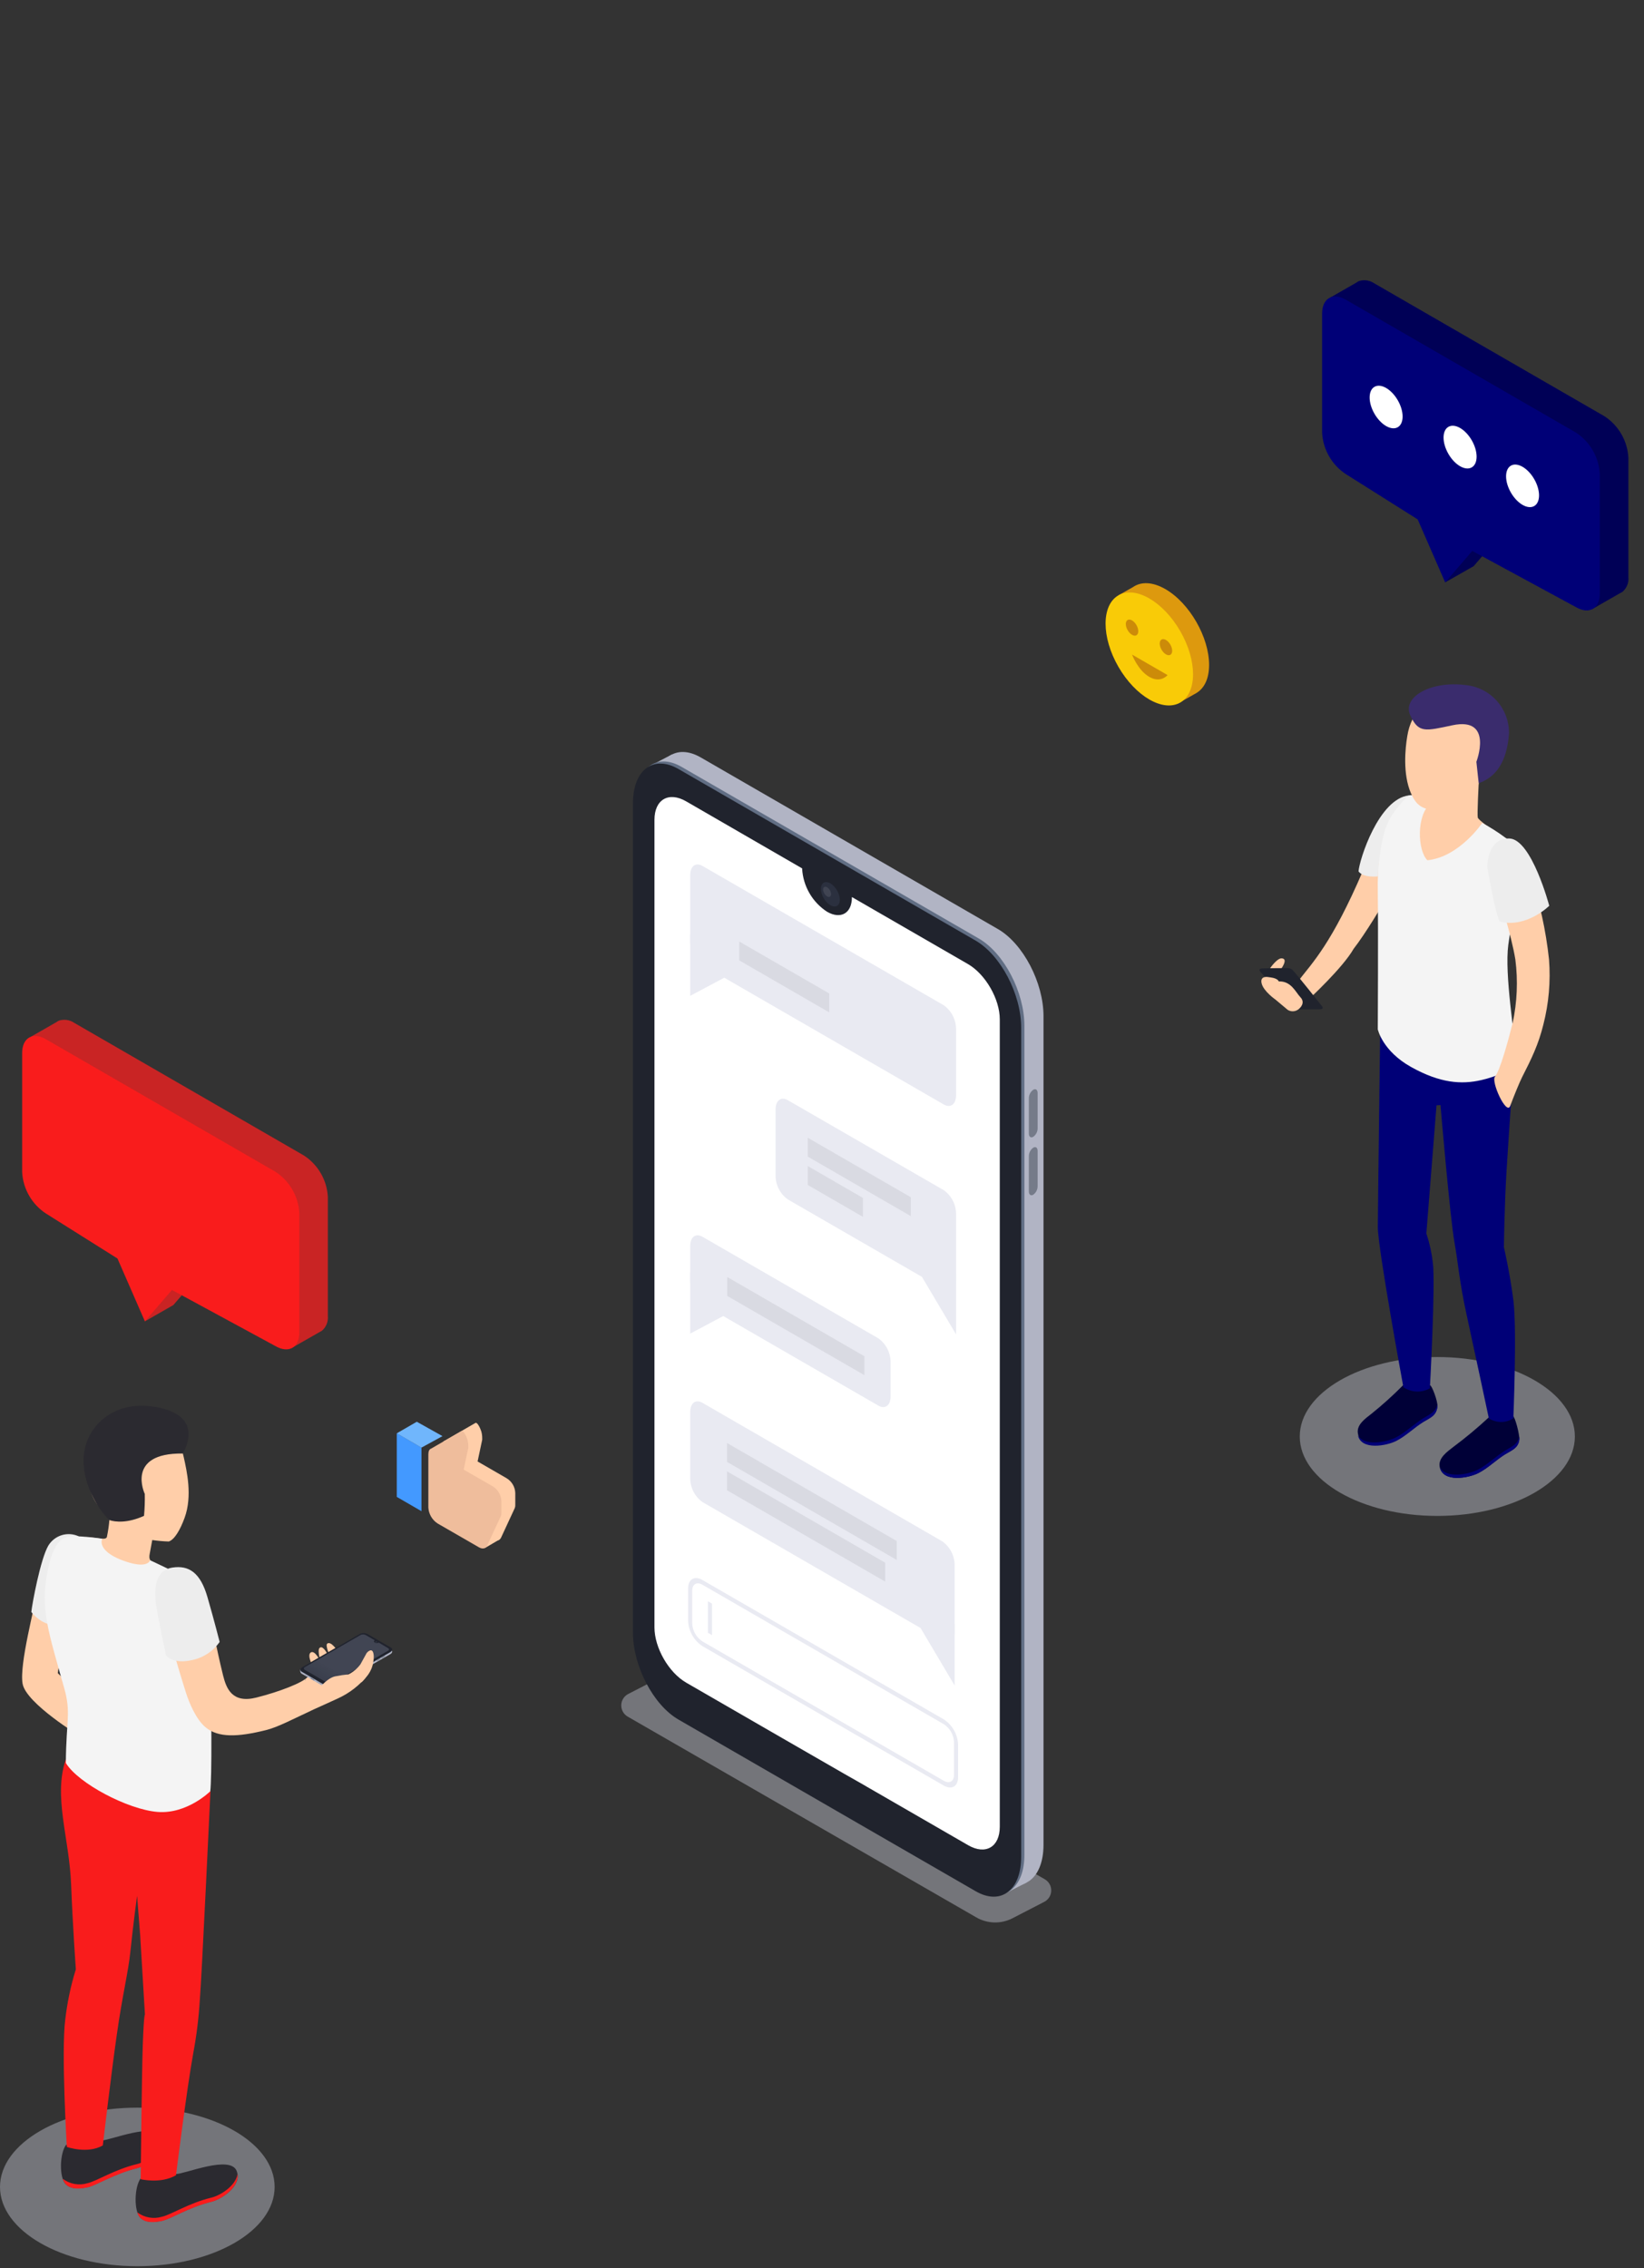 <svg width="414" height="571" viewBox="0 0 414 571" fill="none" xmlns="http://www.w3.org/2000/svg">
<rect x="0" y="0" width="414" height="571" fill="#333333" stroke="none"/>
<path opacity="0.4" d="M245.87 482.728L158.06 432.168C157.558 431.875 157.143 431.454 156.859 430.946C156.575 430.439 156.432 429.865 156.445 429.284C156.458 428.703 156.627 428.136 156.934 427.643C157.241 427.149 157.675 426.747 158.19 426.478L169.24 420.788C169.722 420.54 170.257 420.417 170.799 420.429C171.34 420.441 171.87 420.589 172.34 420.858L263.1 473.118C263.605 473.408 264.023 473.829 264.309 474.336C264.595 474.844 264.739 475.419 264.726 476.001C264.712 476.584 264.542 477.152 264.233 477.646C263.924 478.139 263.488 478.541 262.97 478.808L254.97 482.938C253.557 483.669 251.983 484.033 250.393 483.996C248.803 483.96 247.247 483.523 245.87 482.728V482.728Z" fill="#D6D8E5"/>
<path d="M251.25 473.208L176.43 430.008C170.09 426.348 165 416.538 165 408.088V199.368C165 190.918 170.14 187.038 176.48 190.698L251.3 233.898C257.64 237.558 262.78 247.368 262.78 255.818V464.538C262.73 472.988 257.59 476.868 251.25 473.208Z" fill="#B1B4C4"/>
<path d="M252.54 476.978L258.47 473.978L252.78 464.228L252.54 476.978Z" fill="#B1B4C4"/>
<path d="M163.79 192.778L169.25 189.918L168.15 197.958L163.79 192.778Z" fill="#B1B4C4"/>
<path d="M246.48 475.598L171.66 432.398C165.32 428.738 160.18 418.918 160.18 410.468V201.758C160.18 193.308 165.32 189.418 171.66 193.078L246.48 236.278C252.82 239.938 257.96 249.758 257.96 258.208V466.918C258 475.368 252.82 479.258 246.48 475.598Z" fill="#616E84"/>
<path d="M257.16 258.738V467.448C257.16 475.908 252.03 479.788 245.69 476.128L216.34 459.188L207.22 453.918L170.86 432.918C164.52 429.258 159.39 419.448 159.39 410.988V202.288C159.39 193.828 164.52 189.958 170.86 193.608L245.69 236.808C252 240.468 257.16 250.278 257.16 258.738Z" fill="#20232D"/>
<path d="M251.77 256.618V459.898C251.77 465.018 248.18 467.098 243.77 464.528L220.38 451.028L218.31 449.838L217.62 449.428L212.54 446.538L197.9 438.108L191.83 434.608L189.39 433.198L172.81 423.628C168.38 421.068 164.81 414.838 164.81 409.708V206.398C164.81 201.278 168.4 199.198 172.81 201.758L202 218.628V218.708C202.12 220.879 202.75 222.991 203.84 224.873C204.929 226.754 206.447 228.353 208.27 229.538C211.73 231.538 214.53 229.908 214.53 225.928C214.53 225.928 214.53 225.868 214.53 225.838L243.75 242.708C248.18 245.268 251.77 251.538 251.77 256.618Z" fill="white"/>
<path d="M210.784 228.064C211.716 227.528 211.722 225.789 210.797 224.179C209.872 222.57 208.366 221.699 207.434 222.235C206.502 222.771 206.496 224.51 207.421 226.119C208.346 227.729 209.852 228.6 210.784 228.064Z" fill="#2B303F"/>
<path opacity="0.1" d="M208.28 225.678C207.991 225.489 207.749 225.236 207.576 224.937C207.402 224.638 207.301 224.303 207.28 223.958C207.28 223.318 207.73 223.068 208.28 223.378C208.572 223.567 208.814 223.822 208.988 224.123C209.162 224.424 209.262 224.761 209.28 225.108C209.27 225.738 208.83 225.998 208.28 225.678Z" fill="white"/>
<path d="M260.2 286.198C259.59 286.558 259.09 286.198 259.09 285.368V276.468C259.096 276.054 259.2 275.647 259.393 275.28C259.586 274.914 259.862 274.598 260.2 274.358V274.358C260.81 273.998 261.3 274.358 261.3 275.188V284.088C261.295 284.501 261.193 284.908 261.002 285.274C260.811 285.641 260.536 285.957 260.2 286.198V286.198Z" fill="#757B89"/>
<path d="M260.2 300.778C259.59 301.138 259.09 300.778 259.09 299.948V291.048C259.096 290.634 259.2 290.227 259.393 289.86C259.586 289.494 259.862 289.178 260.2 288.938V288.938C260.81 288.578 261.3 288.938 261.3 289.768V298.668C261.295 299.081 261.193 299.488 261.002 299.854C260.811 300.221 260.536 300.537 260.2 300.778V300.778Z" fill="#757B89"/>
<path d="M237.67 278.068L176.9 242.978C175.958 242.306 175.188 241.421 174.651 240.396C174.114 239.372 173.826 238.235 173.81 237.078V220.338C173.81 218.068 175.19 217.018 176.9 218.008L237.67 253.088C238.61 253.764 239.378 254.651 239.915 255.677C240.451 256.703 240.741 257.84 240.76 258.998V275.728C240.76 278.008 239.37 279.048 237.67 278.068Z" fill="#E9EAF2"/>
<path d="M173.81 235.248V250.708L182.39 246.148L173.81 235.248Z" fill="#E9EAF2"/>
<path d="M208.83 254.878L186.17 241.788V237.038L208.83 250.118V254.878Z" fill="#D9DAE2"/>
<path d="M221.19 353.878L176.9 328.308C175.958 327.635 175.188 326.751 174.651 325.726C174.114 324.701 173.826 323.564 173.81 322.408V313.698C173.81 311.428 175.19 310.378 176.9 311.368L221.19 336.938C222.129 337.612 222.898 338.496 223.435 339.521C223.971 340.545 224.261 341.681 224.28 342.838V351.538C224.28 353.818 222.89 354.868 221.19 353.878Z" fill="#E9EAF2"/>
<path d="M173.81 320.288V335.748L182.39 331.188L173.81 320.288Z" fill="#E9EAF2"/>
<path d="M217.68 346.208L183.13 326.258V321.498L217.68 341.448V346.208Z" fill="#D9DAE2"/>
<path d="M198.4 301.968L237.67 324.638C239.37 325.638 240.76 324.578 240.76 322.308V305.538C240.741 304.381 240.452 303.245 239.916 302.22C239.379 301.196 238.61 300.311 237.67 299.638L198.4 276.988C196.69 275.988 195.31 277.058 195.31 279.328V296.068C195.328 297.224 195.617 298.36 196.153 299.385C196.69 300.41 197.459 301.294 198.4 301.968Z" fill="#E9EAF2"/>
<path d="M240.76 320.478V335.938L232.17 321.468L240.76 320.478Z" fill="#E9EAF2"/>
<path d="M203.42 291.188L229.36 306.168V301.408L203.42 286.438V291.188Z" fill="#D9DAE2"/>
<path d="M203.42 298.328L217.32 306.358V301.598L203.42 293.568V298.328Z" fill="#D9DAE2"/>
<path d="M176.9 378.158L237.31 413.038C239.02 414.038 240.4 412.978 240.4 410.698V393.968C240.383 392.809 240.095 391.671 239.558 390.645C239.021 389.618 238.251 388.732 237.31 388.058L176.9 353.178C175.19 352.178 173.81 353.238 173.81 355.518V372.258C173.828 373.414 174.117 374.55 174.653 375.575C175.19 376.6 175.959 377.484 176.9 378.158V378.158Z" fill="#E9EAF2"/>
<path d="M240.4 408.878V424.338L231.82 409.868L240.4 408.878Z" fill="#E9EAF2"/>
<path d="M183.08 368.048L225.82 392.728V387.968L183.08 363.288V368.048Z" fill="#D9DAE2"/>
<path d="M183.08 375.188L222.9 398.178V393.418L183.08 370.428V375.188Z" fill="#D9DAE2"/>
<path d="M237.67 449.538L176.9 414.438C175.851 413.752 174.977 412.829 174.35 411.743C173.723 410.657 173.36 409.439 173.29 408.188V399.868C173.29 397.568 174.91 396.638 176.9 397.788L237.67 432.868C238.718 433.555 239.589 434.478 240.214 435.564C240.84 436.65 241.201 437.867 241.27 439.118V447.438C241.27 449.738 239.65 450.668 237.67 449.538ZM176.9 398.978C175.48 398.158 174.32 398.818 174.32 400.458V408.788C174.37 409.681 174.629 410.551 175.077 411.326C175.526 412.101 176.15 412.759 176.9 413.248L237.67 448.328C239.09 449.148 240.24 448.488 240.24 446.848V438.538C240.192 437.645 239.935 436.775 239.488 436C239.042 435.226 238.419 434.567 237.67 434.078L176.9 398.978Z" fill="#E9EAF2"/>
<path d="M179.3 411.658L178.27 411.068V403.138L179.3 403.728V411.658Z" fill="#E9EAF2"/>
<path opacity="0.4" d="M361.951 381.648C381.082 381.648 396.591 372.694 396.591 361.648C396.591 350.602 381.082 341.648 361.951 341.648C342.819 341.648 327.311 350.602 327.311 361.648C327.311 372.694 342.819 381.648 361.951 381.648Z" fill="#D6D8E5"/>
<path d="M381 356.538C378.59 358.538 375 356.708 374.86 356.888C372.032 359.514 369.065 361.984 365.97 364.288C364.47 365.468 362.13 367.048 362.55 369.288C363.31 373.348 369.81 372.098 372.26 370.858C374.71 369.618 376.71 367.558 379.03 366.118C380.69 365.118 382.32 364.558 382.58 362.468C382.75 361.228 381.45 356.478 381 356.538Z" fill="#000037"/>
<path d="M382.56 361.648C382.25 363.648 380.64 364.198 379 365.218C376.64 366.678 374.56 368.798 372.11 370.038C369.85 371.178 364.2 372.318 362.61 369.418C363.47 373.338 369.85 372.108 372.28 370.878C374.71 369.648 376.73 367.578 379.05 366.138C380.71 365.138 382.34 364.578 382.6 362.488C382.614 362.207 382.601 361.926 382.56 361.648V361.648Z" fill="#000077"/>
<path d="M360.12 348.758C357.71 350.758 353.49 348.578 353.32 348.758C350.807 351.296 348.153 353.69 345.37 355.928C343.87 357.108 341.53 358.688 341.96 360.928C342.71 364.988 349.21 363.738 351.66 362.498C354.11 361.258 356.12 359.198 358.44 357.758C360.09 356.758 361.72 356.198 361.98 354.108C362.13 352.868 360.55 348.708 360.12 348.758Z" fill="#000037"/>
<path d="M361.9 353.538C361.59 355.538 359.98 356.088 358.34 357.108C355.98 358.578 353.9 360.688 351.45 361.928C349.19 363.078 343.54 364.218 341.95 361.318C342.81 365.228 349.2 363.998 351.62 362.768C354.04 361.538 356.07 359.478 358.4 358.028C360.05 357.028 361.68 356.468 361.94 354.378C361.954 354.097 361.94 353.816 361.9 353.538V353.538Z" fill="#000077"/>
<path d="M381.1 267.538C380.99 271.188 379.85 287.008 379.35 295.378C378.85 303.748 378.72 314.018 378.72 314.018C378.72 314.018 380.17 320.118 381.1 327.288C382.03 334.458 381.1 357.088 381.1 357.088C380.18 357.681 379.109 357.997 378.015 357.997C376.92 357.997 375.849 357.681 374.93 357.088C374.93 357.088 371.08 338.978 369.29 330.818C367.5 322.658 367.2 317.958 366.29 312.898C365.17 306.778 362.75 278.218 362.75 278.218L361.75 278.278L359.19 310.538C359.985 312.915 360.531 315.368 360.82 317.858C361.52 323.108 360.08 349.528 360.08 349.528C359.05 350.1 357.882 350.376 356.705 350.327C355.528 350.277 354.388 349.904 353.41 349.248C353.41 349.248 346.97 314.248 346.97 308.938C346.97 305.418 347.57 258.938 347.57 258.938L381.1 267.538Z" fill="#000077"/>
<path d="M372.37 197.168C372.37 197.168 371.96 205.108 372.14 205.818C372.32 206.528 375.78 208.818 376.79 209.678C377.8 210.538 371.3 216.928 368.14 218.378C364.98 219.828 354.96 216.008 354.79 211.088C354.62 206.168 356.5 202.038 358.04 201.818C359.58 201.598 372.37 197.168 372.37 197.168Z" fill="#FFCEA9"/>
<path d="M353.21 204.258C353.21 204.258 351.06 200.968 343.21 219.258C335.36 237.548 330.52 242.348 327 246.898C323.82 251.038 322.25 244.458 322.25 244.458C322.25 244.458 324.78 241.268 322.67 241.268C321.49 241.338 319.84 243.768 319.84 243.768L322.53 248.068L329.53 251.618C329.53 251.618 338.1 243.738 340.87 238.878C343.87 235.048 348.36 227.448 348.36 227.448L353.21 204.258Z" fill="#FFCEA9"/>
<path d="M319.87 247.478C319.79 247.418 317.7 244.988 317.7 244.988C317.7 244.988 316.45 243.898 317.81 243.818C319.17 243.738 324.02 243.728 324.02 243.728C324.516 243.68 325.012 243.819 325.41 244.118C326.02 244.598 333.05 253.498 333.05 253.498C333.05 253.498 333.36 254.038 332.45 254.098C331.54 254.158 325.65 254.098 325.65 254.098L319.87 247.478Z" fill="#20232D"/>
<path d="M319.3 245.978C319.3 245.978 317.23 245.588 317.71 247.578C318.19 249.568 321.16 251.628 321.16 251.628L324.26 254.228C324.639 254.471 325.08 254.601 325.53 254.601C325.98 254.601 326.421 254.471 326.8 254.228C327.6 253.728 328.72 252.368 327.49 251.078C326.26 249.788 325.16 246.958 322.02 247.078C322.02 247.078 321.85 246.328 320.02 246.078" fill="#FFCEA9"/>
<path d="M373.261 207.188C373.261 207.188 367.491 215.768 359.451 216.578C356.921 214.078 356.691 205.188 360.201 202.348C360.201 202.348 356.971 199.738 354.761 200.248C352.145 201.661 350.144 203.99 349.141 206.788C347.661 211.318 346.831 216.538 346.961 224.968C347.091 233.398 346.961 259.138 346.961 259.138C346.961 259.138 348.101 264.588 355.371 268.638C362.641 272.688 368.001 273.078 373.001 271.928C377.071 270.978 380.431 269.548 381.831 266.598C381.471 260.688 378.831 245.278 379.831 237.848C380.831 230.418 382.381 224.848 382.831 218.848C383.281 212.848 382.031 212.958 379.021 210.848C377.192 209.489 375.267 208.266 373.261 207.188V207.188Z" fill="#F4F4F4"/>
<path d="M376.48 271.028C377.68 269.688 379.74 262.258 380.92 257.568C382.059 252.303 382.289 246.881 381.6 241.538C380.54 235.138 377.6 226.278 376.77 222.608C375.94 218.938 377.04 217.378 378.67 215.898C380.58 214.158 383.43 214.678 385.27 219.778C387.671 226.832 389.284 234.129 390.08 241.538C390.511 247.056 390.028 252.607 388.65 257.968C387.42 262.968 385.65 266.588 383.31 271.168C382.68 272.408 381.24 275.898 380.31 278.418C379.38 280.938 375.39 272.248 376.48 271.028Z" fill="#FFCEA9"/>
<path d="M354.39 185.328C355.34 179.158 359.78 174.488 366.14 174.838C368.698 174.972 371.148 175.906 373.147 177.508C375.145 179.109 376.59 181.298 377.278 183.765C377.967 186.231 377.863 188.852 376.983 191.257C376.102 193.661 374.489 195.729 372.37 197.168C372.142 198.1 371.806 199.003 371.37 199.858C369.12 202.488 362.32 204.118 360.37 203.858C357.86 203.498 356.51 202.448 355.31 199.708C353.21 194.848 353.87 188.378 354.39 185.328Z" fill="#FFCEA9"/>
<path d="M372.37 197.168L371.79 191.788C371.79 191.788 376.18 180.408 365.79 182.588C358.93 184.038 357.21 184.658 355.13 180.058C353.05 175.458 360.4 171.328 369.13 172.478C372.149 172.779 374.943 174.206 376.957 176.474C378.971 178.742 380.058 181.685 380 184.718C379.72 188.108 378.82 194.958 372.37 197.168Z" fill="#3A2C6D"/>
<path d="M390.14 228.038C390.14 228.038 384.48 233.678 377.77 232.038C376.77 231.388 374.51 218.208 374.51 218.208C374.51 218.208 374.51 210.908 380.11 211.098C385.71 211.288 390.14 228.038 390.14 228.038Z" fill="#EDEDED"/>
<path d="M347 220.638C347 220.638 343.33 221.098 342.11 219.378C342.33 216.378 347.22 201.078 354.81 200.248C352.962 201.919 351.365 203.849 350.07 205.978C347.36 210.468 347 220.638 347 220.638Z" fill="#EDEDED"/>
<path opacity="0.4" d="M34.58 570.538C53.678 570.538 69.16 561.601 69.16 550.578C69.16 539.554 53.678 530.618 34.58 530.618C15.482 530.618 0 539.554 0 550.578C0 561.601 15.482 570.538 34.58 570.538Z" fill="#D6D8E5"/>
<path d="M9.22 401.068C8.83 404.428 4.83 418.918 5.69 423.888C6.55 428.858 20.24 437.158 20.24 437.158L22.14 428.658L14.55 421.228L16.6 407.148L9.22 401.068Z" fill="#FFCEA9"/>
<path d="M19.81 386.778C18.477 386.164 16.966 386.061 15.562 386.487C14.158 386.912 12.958 387.838 12.19 389.088C10.19 392.428 8.08 403.868 7.89 405.828C7.89 405.828 10.72 409.728 14.96 409.078L19.81 386.778Z" fill="#EDEDED"/>
<path d="M35.45 548.388C38.429 549.211 41.612 548.827 44.31 547.318C46.45 547.388 58.04 542.428 59.61 546.588C60.99 550.238 55.97 553.588 53.29 554.268C47.44 555.678 43.11 558.598 40.76 559.098C39.01 559.468 36.76 559.708 35.34 558.328C33.67 556.678 33.81 550.538 35.45 548.388Z" fill="#2B2A30"/>
<path d="M40.76 558.088C43.11 557.588 47.44 554.668 53.29 553.258C55.54 552.708 59.41 550.258 59.8 547.318C60.32 550.678 55.8 553.658 53.29 554.318C47.44 555.728 43.11 558.648 40.76 559.148C39.01 559.518 36.76 559.758 35.34 558.378C34.979 557.982 34.718 557.505 34.58 556.988C35.453 557.64 36.467 558.078 37.54 558.269C38.613 558.46 39.715 558.398 40.76 558.088V558.088Z" fill="#F91C1C"/>
<path d="M16.66 539.948C19.639 540.771 22.823 540.387 25.52 538.878C27.65 538.948 39.24 533.988 40.82 538.148C42.2 541.798 37.18 545.148 34.5 545.828C28.65 547.248 24.31 550.158 21.96 550.658C20.21 551.028 17.96 551.268 16.55 549.888C14.87 548.238 15 542.128 16.66 539.948Z" fill="#2B2A30"/>
<path d="M22 549.648C24.35 549.148 28.69 546.228 34.54 544.818C36.78 544.268 40.66 541.818 41.05 538.878C41.57 542.238 37.05 545.218 34.54 545.878C28.69 547.298 24.35 550.208 22 550.708C20.25 551.078 18 551.318 16.59 549.938C16.229 549.54 15.966 549.064 15.82 548.548C16.693 549.199 17.707 549.638 18.78 549.829C19.852 550.02 20.955 549.958 22 549.648V549.648Z" fill="#F91C1C"/>
<path d="M16.43 508.468C16.925 504.164 17.819 499.916 19.1 495.778C19.1 495.778 18.31 484.828 17.91 474.438C17.45 462.658 13.36 452.288 16.59 442.878L53 450.968C53 450.968 50.8 497.968 50.31 503.638C50.043 508.064 49.499 512.47 48.68 516.828C47.02 525.948 44.32 547.638 44.32 547.638C40.48 549.878 35.43 548.638 35.43 548.638C35.43 548.638 35.71 521.198 35.96 514.638C36.26 506.638 36.5 507.228 36.5 507.228L35.3 487.228L34.52 477.288C34.52 477.288 33.52 484.588 32.86 491.108C32.28 496.788 30.86 501.928 29.38 512.508C28.05 521.688 25.89 540.128 25.89 540.128C22.05 542.358 16.83 540.508 16.83 540.508C16.83 540.508 15.39 516.428 16.43 508.468Z" fill="#F91C1C"/>
<path d="M21.74 386.978C24.51 387.118 26.57 387.828 26.91 386.978C27.21 385.549 27.424 384.103 27.55 382.648C27.23 381.838 26.95 380.978 26.95 380.978C23.48 378.838 22.38 375.078 21.95 370.708C21.17 363.228 25.21 356.708 32.69 355.898C39.69 355.158 44.9 360.108 46.28 366.898C47.02 370.248 48.5 376.578 46.5 382.088C45.38 385.168 43.94 387.618 42.5 388.088C41.108 388.044 39.719 387.92 38.34 387.718V387.718C38.34 387.718 37.97 389.788 37.71 391.128C37.45 392.468 37.56 393.128 40.21 394.798C42.86 396.468 36.21 399.798 31.84 399.468C27.47 399.138 22.58 396.468 21.23 393.688C19.71 390.588 19.84 386.888 21.74 386.978Z" fill="#FFCEA9"/>
<path d="M25.74 387.388C24.98 389.308 26.93 391.648 32.13 393.278C37.33 394.908 37.8 392.808 37.8 392.808C37.8 392.808 45.42 396.288 47.9 398.018C51.03 400.198 52.41 406.518 52.83 417.178C53.32 429.508 53.36 447.808 52.95 450.968C52.95 450.968 47.12 456.778 39.65 456.168C32.18 455.558 19.65 448.948 16.58 443.848C16.66 433.028 17.93 431.268 16.18 425.038C12.18 410.778 10.06 404.938 12 395.458C13.61 387.648 15.86 386.678 19 386.748C21.256 386.844 23.506 387.058 25.74 387.388V387.388Z" fill="#F4F4F4"/>
<path d="M64.56 427.378C58.44 428.918 57 425.058 56.19 421.858C54.25 414.108 53.19 407.118 51.74 402.718C50.03 397.538 48.24 396.718 45.74 395.718C42.74 394.538 40.24 397.038 41.22 403.638C42.39 411.438 43.92 416.918 46.83 426.158C47.6 428.568 49.31 432.848 51.83 434.918C54.99 437.478 59.75 437.368 66.95 435.578C70.02 434.808 73.39 432.978 79.2 430.268C80.78 429.538 82 429.038 85 427.638C88.007 426.287 90.642 424.228 92.68 421.638C94.25 419.368 93.97 417.918 93.68 417.408C93.39 416.898 93.05 417.278 92.21 418.228C91.001 419.845 89.506 421.228 87.8 422.308C87.8 422.308 89.74 420.308 90.8 419.008C91.738 417.856 92.518 416.585 93.12 415.228C93.67 413.898 92.53 412.098 91.66 413.048C90.79 413.998 90.38 414.948 88.8 416.848C87.946 417.855 86.976 418.758 85.91 419.538C86.892 418.207 87.765 416.799 88.52 415.328C89.52 413.278 86.17 414.328 84.25 416.328C82.85 417.778 81.66 418.618 81.62 418.218C81.58 417.818 78.86 420.748 77.47 422.218C76.08 423.688 70.39 425.908 64.56 427.378Z" fill="#FFCEA9"/>
<path d="M43.45 394.648C47.54 394.038 50.45 395.878 52.24 402.078C54.03 408.278 55.31 413.368 55.31 413.368C53.692 415.704 51.241 417.332 48.46 417.918C43.56 419.098 41.8 416.768 41.8 416.768C41.8 416.768 40.44 410.268 39.6 405.848C38.76 401.428 38.39 395.388 43.45 394.648Z" fill="#EDEDED"/>
<path d="M46 365.938C46 365.938 52.46 356.108 38.46 354.108C28.36 352.668 21.87 359.158 21.12 366.198C20.4 372.928 24.54 379.908 27.54 382.688C29 383.208 32.14 383.508 36.27 381.628C36.435 379.796 36.498 377.957 36.46 376.118C36.46 376.118 31.54 365.758 46 365.938Z" fill="#2B2A30"/>
<path d="M78.82 419.648C78.82 419.648 77.23 416.758 78.24 416.038C79.25 415.318 80.69 418.038 80.98 419.088C81.27 420.138 80.87 418.768 80.87 418.768C80.87 418.768 79.78 415.498 80.49 414.868C81.2 414.238 82.15 415.638 83.1 417.688C84.05 419.738 83.33 417.518 83.33 417.518C83.33 417.518 81.76 414.238 82.43 413.778C83.33 413.178 84.81 415.118 85.69 416.868C86.57 418.618 84.51 420.698 84.51 420.698L78.82 419.648Z" fill="#FFCEA9"/>
<path d="M81.891 424.818L76.001 421.388C75.491 421.098 75.561 420.598 76.141 420.258L90.481 411.978C90.784 411.806 91.123 411.71 91.471 411.696C91.819 411.682 92.165 411.751 92.481 411.898L98.421 415.328C98.921 415.618 98.861 416.128 98.281 416.458L83.851 424.738C83.553 424.905 83.221 424.999 82.88 425.013C82.54 425.027 82.201 424.96 81.891 424.818V424.818Z" fill="#B1B4C4"/>
<path d="M75.61 420.898V420.348L76.25 420.588L75.61 420.898Z" fill="#B1B4C4"/>
<path d="M98.67 415.798V415.278L98.16 415.598L98.67 415.798Z" fill="#B1B4C4"/>
<path d="M81.891 424.358L76.001 420.928C75.491 420.638 75.561 420.128 76.141 419.798L90.431 411.538C90.733 411.364 91.073 411.266 91.421 411.252C91.769 411.238 92.116 411.309 92.431 411.458L98.371 414.888C98.871 415.178 98.811 415.678 98.231 416.018L83.891 424.298C83.586 424.466 83.246 424.559 82.898 424.569C82.55 424.58 82.205 424.507 81.891 424.358V424.358Z" fill="#616E84"/>
<path d="M76.965 423.038C76.994 423.021 76.993 422.965 76.963 422.913C76.932 422.86 76.885 422.831 76.856 422.847C76.827 422.864 76.828 422.92 76.859 422.972C76.889 423.025 76.937 423.054 76.965 423.038Z" fill="#757B89"/>
<path d="M76.942 421.796C76.971 421.78 76.97 421.724 76.939 421.671C76.909 421.618 76.861 421.589 76.832 421.606C76.803 421.622 76.805 421.678 76.835 421.731C76.866 421.784 76.913 421.813 76.942 421.796Z" fill="#757B89"/>
<path d="M77.23 421.974C77.259 421.957 77.258 421.901 77.227 421.848C77.197 421.796 77.149 421.766 77.12 421.783C77.092 421.8 77.093 421.856 77.123 421.908C77.154 421.961 77.202 421.99 77.23 421.974Z" fill="#757B89"/>
<path d="M77.521 422.127C77.55 422.111 77.549 422.054 77.518 422.002C77.488 421.949 77.44 421.92 77.411 421.937C77.383 421.953 77.384 422.009 77.414 422.062C77.445 422.114 77.493 422.144 77.521 422.127Z" fill="#757B89"/>
<path d="M79.974 423.552C80.002 423.535 80.001 423.479 79.971 423.427C79.94 423.374 79.892 423.345 79.864 423.361C79.835 423.378 79.836 423.434 79.867 423.487C79.897 423.539 79.945 423.568 79.974 423.552Z" fill="#757B89"/>
<path d="M80.26 423.714C80.288 423.698 80.287 423.642 80.257 423.589C80.226 423.536 80.178 423.507 80.15 423.524C80.121 423.54 80.122 423.596 80.153 423.649C80.183 423.702 80.231 423.731 80.26 423.714Z" fill="#757B89"/>
<path d="M80.542 423.883C80.57 423.866 80.569 423.81 80.539 423.757C80.508 423.705 80.46 423.676 80.432 423.692C80.403 423.709 80.404 423.765 80.435 423.817C80.465 423.87 80.513 423.899 80.542 423.883Z" fill="#757B89"/>
<path d="M80.828 424.045C80.857 424.028 80.855 423.972 80.825 423.92C80.795 423.867 80.747 423.838 80.718 423.854C80.689 423.871 80.691 423.927 80.721 423.98C80.751 424.032 80.799 424.061 80.828 424.045Z" fill="#757B89"/>
<path d="M79.09 423.088L78.3 422.638C78.272 422.616 78.25 422.589 78.234 422.558C78.219 422.527 78.21 422.492 78.21 422.458C78.21 422.398 78.21 422.368 78.3 422.398L79.09 422.848C79.117 422.867 79.14 422.892 79.156 422.922C79.171 422.951 79.18 422.984 79.18 423.018C79.18 423.088 79.14 423.118 79.09 423.088Z" fill="#757B89"/>
<path d="M96.871 417.098L96.141 417.518C96.141 417.518 96.061 417.518 96.061 417.458C96.062 417.427 96.071 417.397 96.084 417.37C96.098 417.342 96.117 417.318 96.141 417.298L96.871 416.878C96.871 416.878 96.96 416.878 96.96 416.938C96.96 416.97 96.952 417.001 96.936 417.029C96.92 417.057 96.898 417.081 96.871 417.098V417.098Z" fill="#757B89"/>
<path d="M95.751 417.748L95.02 418.168C95.02 418.168 94.941 418.168 94.941 418.108C94.94 418.076 94.947 418.046 94.96 418.018C94.974 417.99 94.995 417.966 95.02 417.948L95.751 417.528C95.751 417.528 95.841 417.528 95.841 417.588C95.839 417.62 95.831 417.651 95.815 417.679C95.799 417.706 95.777 417.73 95.751 417.748Z" fill="#757B89"/>
<path d="M81.891 424.278L76.001 420.848C75.491 420.558 75.561 420.048 76.141 419.708L90.481 411.428C90.784 411.256 91.123 411.16 91.471 411.146C91.819 411.132 92.165 411.201 92.481 411.348L98.421 414.778C98.921 415.068 98.861 415.578 98.281 415.908L83.941 424.188C83.633 424.371 83.285 424.475 82.927 424.49C82.569 424.506 82.213 424.433 81.891 424.278V424.278Z" fill="#20232D"/>
<path d="M97.691 414.918L95.381 413.538C95.227 413.618 95.055 413.66 94.881 413.66C94.707 413.66 94.535 413.618 94.381 413.538C94.101 413.378 94.101 413.128 94.381 412.968L92.071 411.628C91.872 411.529 91.653 411.478 91.431 411.478C91.209 411.478 90.99 411.529 90.791 411.628L76.791 419.688C76.441 419.898 76.441 420.228 76.791 420.428L82.421 423.678C82.618 423.776 82.835 423.827 83.056 423.827C83.276 423.827 83.494 423.776 83.691 423.678L97.691 415.608C98.051 415.448 98.051 415.118 97.691 414.918Z" fill="#2B303F"/>
<path opacity="0.5" d="M97.691 414.918L95.381 413.538C95.227 413.618 95.055 413.66 94.881 413.66C94.707 413.66 94.535 413.618 94.381 413.538C94.101 413.378 94.101 413.128 94.381 412.968L92.071 411.628C91.872 411.529 91.653 411.478 91.431 411.478C91.209 411.478 90.99 411.529 90.791 411.628L76.791 419.688C76.441 419.898 76.441 420.228 76.791 420.428L82.421 423.678C82.618 423.776 82.835 423.827 83.056 423.827C83.276 423.827 83.494 423.776 83.691 423.678L97.691 415.608C98.051 415.448 98.051 415.118 97.691 414.918Z" fill="url(#paint0_linear_77_3)"/>
<path d="M94.72 413.528C94.869 413.528 94.99 413.46 94.99 413.378C94.99 413.295 94.869 413.228 94.72 413.228C94.571 413.228 94.45 413.295 94.45 413.378C94.45 413.46 94.571 413.528 94.72 413.528Z" fill="#2B303F"/>
<path opacity="0.1" d="M94.641 413.428C94.641 413.428 94.641 413.358 94.641 413.338C94.665 413.322 94.692 413.314 94.721 413.314C94.749 413.314 94.777 413.322 94.801 413.338C94.801 413.338 94.801 413.398 94.801 413.428C94.749 413.448 94.692 413.448 94.641 413.428Z" fill="white"/>
<path d="M91.12 423.448C91.12 423.448 94.26 420.618 94.12 416.868C93.93 414.258 92.35 416.138 92.35 416.138L90.76 419.018C89.971 420.081 88.944 420.945 87.76 421.538C86.646 421.645 85.537 421.808 84.44 422.028C82.49 422.408 80.55 424.848 80.55 424.848L83 426.778L91.12 423.448Z" fill="#FFCEA9"/>
<path d="M76.55 290.918L18.74 257.538C18.185 257.155 17.55 256.902 16.884 256.798C16.217 256.695 15.536 256.742 14.89 256.938C14.643 257.04 14.411 257.174 14.2 257.338L7.75 261.028L12.75 266.898V290.998C12.862 293.082 13.464 295.111 14.506 296.92C15.549 298.728 17.003 300.266 18.75 301.408L36.75 312.718L41.64 323.928L36.49 332.658L43.66 328.558L50.47 320.648L72.2 332.418L73.37 339.418L80.69 335.238L80.89 335.118H80.96C81.519 334.667 81.957 334.085 82.236 333.424C82.516 332.763 82.627 332.043 82.56 331.328V301.328C82.447 299.242 81.843 297.213 80.799 295.405C79.755 293.596 78.299 292.059 76.55 290.918V290.918Z" fill="#C92424"/>
<path d="M69.39 295.018L11.58 261.648C8.26 259.728 5.58 261.278 5.58 265.108V295.108C5.692 297.192 6.294 299.221 7.336 301.029C8.379 302.838 9.833 304.376 11.58 305.518L29.58 316.838L36.49 332.668L43.3 324.758L69.38 338.898C72.7 340.808 75.38 339.258 75.38 335.428V305.428C75.269 303.344 74.669 301.316 73.628 299.507C72.588 297.699 71.136 296.161 69.39 295.018Z" fill="#F91C1C"/>
<path d="M404.05 104.798L346.12 71.358C345.565 70.972 344.929 70.717 344.26 70.611C343.592 70.505 342.908 70.552 342.26 70.748C342.012 70.846 341.779 70.981 341.57 71.148L335.11 74.848L340.11 80.718V104.878C340.222 106.965 340.823 108.997 341.866 110.809C342.908 112.621 344.362 114.162 346.11 115.308L364.16 126.648L369.06 137.878L363.91 146.628L371.1 142.538L377.92 134.608L399.68 146.408L400.86 153.408L408.19 149.208L408.39 149.098H408.46C409.022 148.649 409.464 148.068 409.745 147.407C410.026 146.745 410.138 146.024 410.07 145.308V115.308C409.969 113.205 409.371 111.156 408.324 109.329C407.278 107.502 405.813 105.949 404.05 104.798Z" fill="#000056"/>
<path d="M396.86 108.908L338.94 75.468C335.62 73.548 332.94 75.108 332.94 78.948V108.948C333.052 111.035 333.653 113.067 334.696 114.879C335.738 116.691 337.192 118.232 338.94 119.378L357 130.758L363.93 146.628L370.75 138.698L396.87 152.858C400.2 154.778 402.87 153.228 402.87 149.388V119.388C402.766 117.291 402.167 115.248 401.123 113.427C400.078 111.605 398.618 110.057 396.86 108.908V108.908Z" fill="#000077"/>
<path d="M351.995 107.554C353.617 106.618 353.617 103.583 351.996 100.775C350.375 97.968 347.747 96.45 346.125 97.387C344.504 98.323 344.503 101.358 346.124 104.165C347.745 106.973 350.374 108.49 351.995 107.554Z" fill="white"/>
<path d="M370.62 117.669C372.249 116.733 372.255 113.688 370.634 110.868C369.013 108.047 366.379 106.52 364.75 107.456C363.121 108.392 363.115 111.437 364.736 114.258C366.357 117.078 368.991 118.606 370.62 117.669Z" fill="white"/>
<path d="M386.353 127.401C387.974 126.464 387.974 123.43 386.354 120.622C384.733 117.814 382.104 116.297 380.483 117.233C378.861 118.17 378.861 121.204 380.482 124.012C382.103 126.82 384.731 128.337 386.353 127.401Z" fill="white"/>
<path d="M304.48 167.398C304.48 160.398 299.55 151.828 293.48 148.318C290.24 146.448 287.34 146.398 285.33 147.798L281.67 149.868L283.23 150.488C282.694 151.818 282.432 153.244 282.46 154.678C282.46 161.678 287.39 170.238 293.46 173.758C294.396 174.313 295.406 174.734 296.46 175.008V177.198L301.18 174.538C303.26 173.348 304.48 170.888 304.48 167.398Z" fill="#DD990E"/>
<path d="M297.215 176.872C301.515 174.39 301.513 166.337 297.211 158.885C292.908 151.433 285.935 147.405 281.635 149.887C277.335 152.37 277.337 160.423 281.64 167.875C285.942 175.327 292.915 179.355 297.215 176.872Z" fill="#F9CB07"/>
<path d="M286.187 159.933C286.799 159.58 286.798 158.432 286.185 157.371C285.572 156.309 284.579 155.735 283.967 156.088C283.355 156.441 283.355 157.589 283.968 158.651C284.581 159.712 285.575 160.287 286.187 159.933Z" fill="#CC8B09"/>
<path d="M294.727 164.853C295.339 164.499 295.338 163.352 294.725 162.29C294.112 161.228 293.119 160.654 292.507 161.007C291.895 161.361 291.895 162.508 292.508 163.57C293.121 164.632 294.115 165.206 294.727 164.853Z" fill="#CC8B09"/>
<path d="M285.08 164.798C285.08 164.798 286.52 168.738 289.42 170.408C292.32 172.078 294.02 169.958 294.02 169.958L285.08 164.798Z" fill="#CC8B09"/>
<path d="M99.92 376.858L106.14 380.458V364.428L99.92 360.838V376.858Z" fill="#4399FF"/>
<path d="M106.14 364.448L99.92 360.848L104.96 357.938L111.43 361.558L106.14 364.448Z" fill="#70B6FC"/>
<path d="M129.76 375.878C129.734 375.122 129.519 374.384 129.135 373.733C128.75 373.081 128.209 372.536 127.56 372.148L120.27 367.938L121.43 362.468V362.058C121.434 361.476 121.353 360.896 121.19 360.338C120.97 359.618 120.19 357.908 119.69 358.258L112.06 362.668C111.6 362.798 111.37 363.328 111.37 364.128V377.538C111.417 378.338 111.65 379.117 112.052 379.811C112.453 380.506 113.01 381.097 113.68 381.538L124.09 387.538C125.01 388.068 125.82 387.868 126.17 387.138L129.64 379.658C129.744 379.38 129.785 379.083 129.76 378.788V375.878Z" fill="#FFCEA9"/>
<path d="M122.1 389.738L125.77 387.588L122.43 383.058L122.1 389.738Z" fill="#FFCEA9"/>
<path d="M126.26 377.918C126.231 377.162 126.015 376.426 125.631 375.775C125.247 375.124 124.707 374.578 124.06 374.188L116.77 369.988L117.93 364.508V364.108C117.934 363.522 117.853 362.94 117.69 362.378C117.47 361.658 116.69 359.958 116.19 360.298L108.56 364.708C108.1 364.838 107.87 365.378 107.87 366.178V379.538C107.916 380.339 108.148 381.118 108.549 381.812C108.951 382.507 109.509 383.098 110.18 383.538L120.59 389.538C121.51 390.078 122.32 389.878 122.67 389.138L126.14 381.658C126.244 381.38 126.285 381.083 126.26 380.788V377.918Z" fill="#EFBD9C"/>
<defs>
<linearGradient id="paint0_linear_77_3" x1="71.31" y1="430.8" x2="78.918" y2="417.563" gradientUnits="userSpaceOnUse">
<stop offset="0.21" stop-color="white" stop-opacity="0"/>
<stop offset="1" stop-color="white" stop-opacity="0.2"/>
</linearGradient>
</defs>
</svg>
